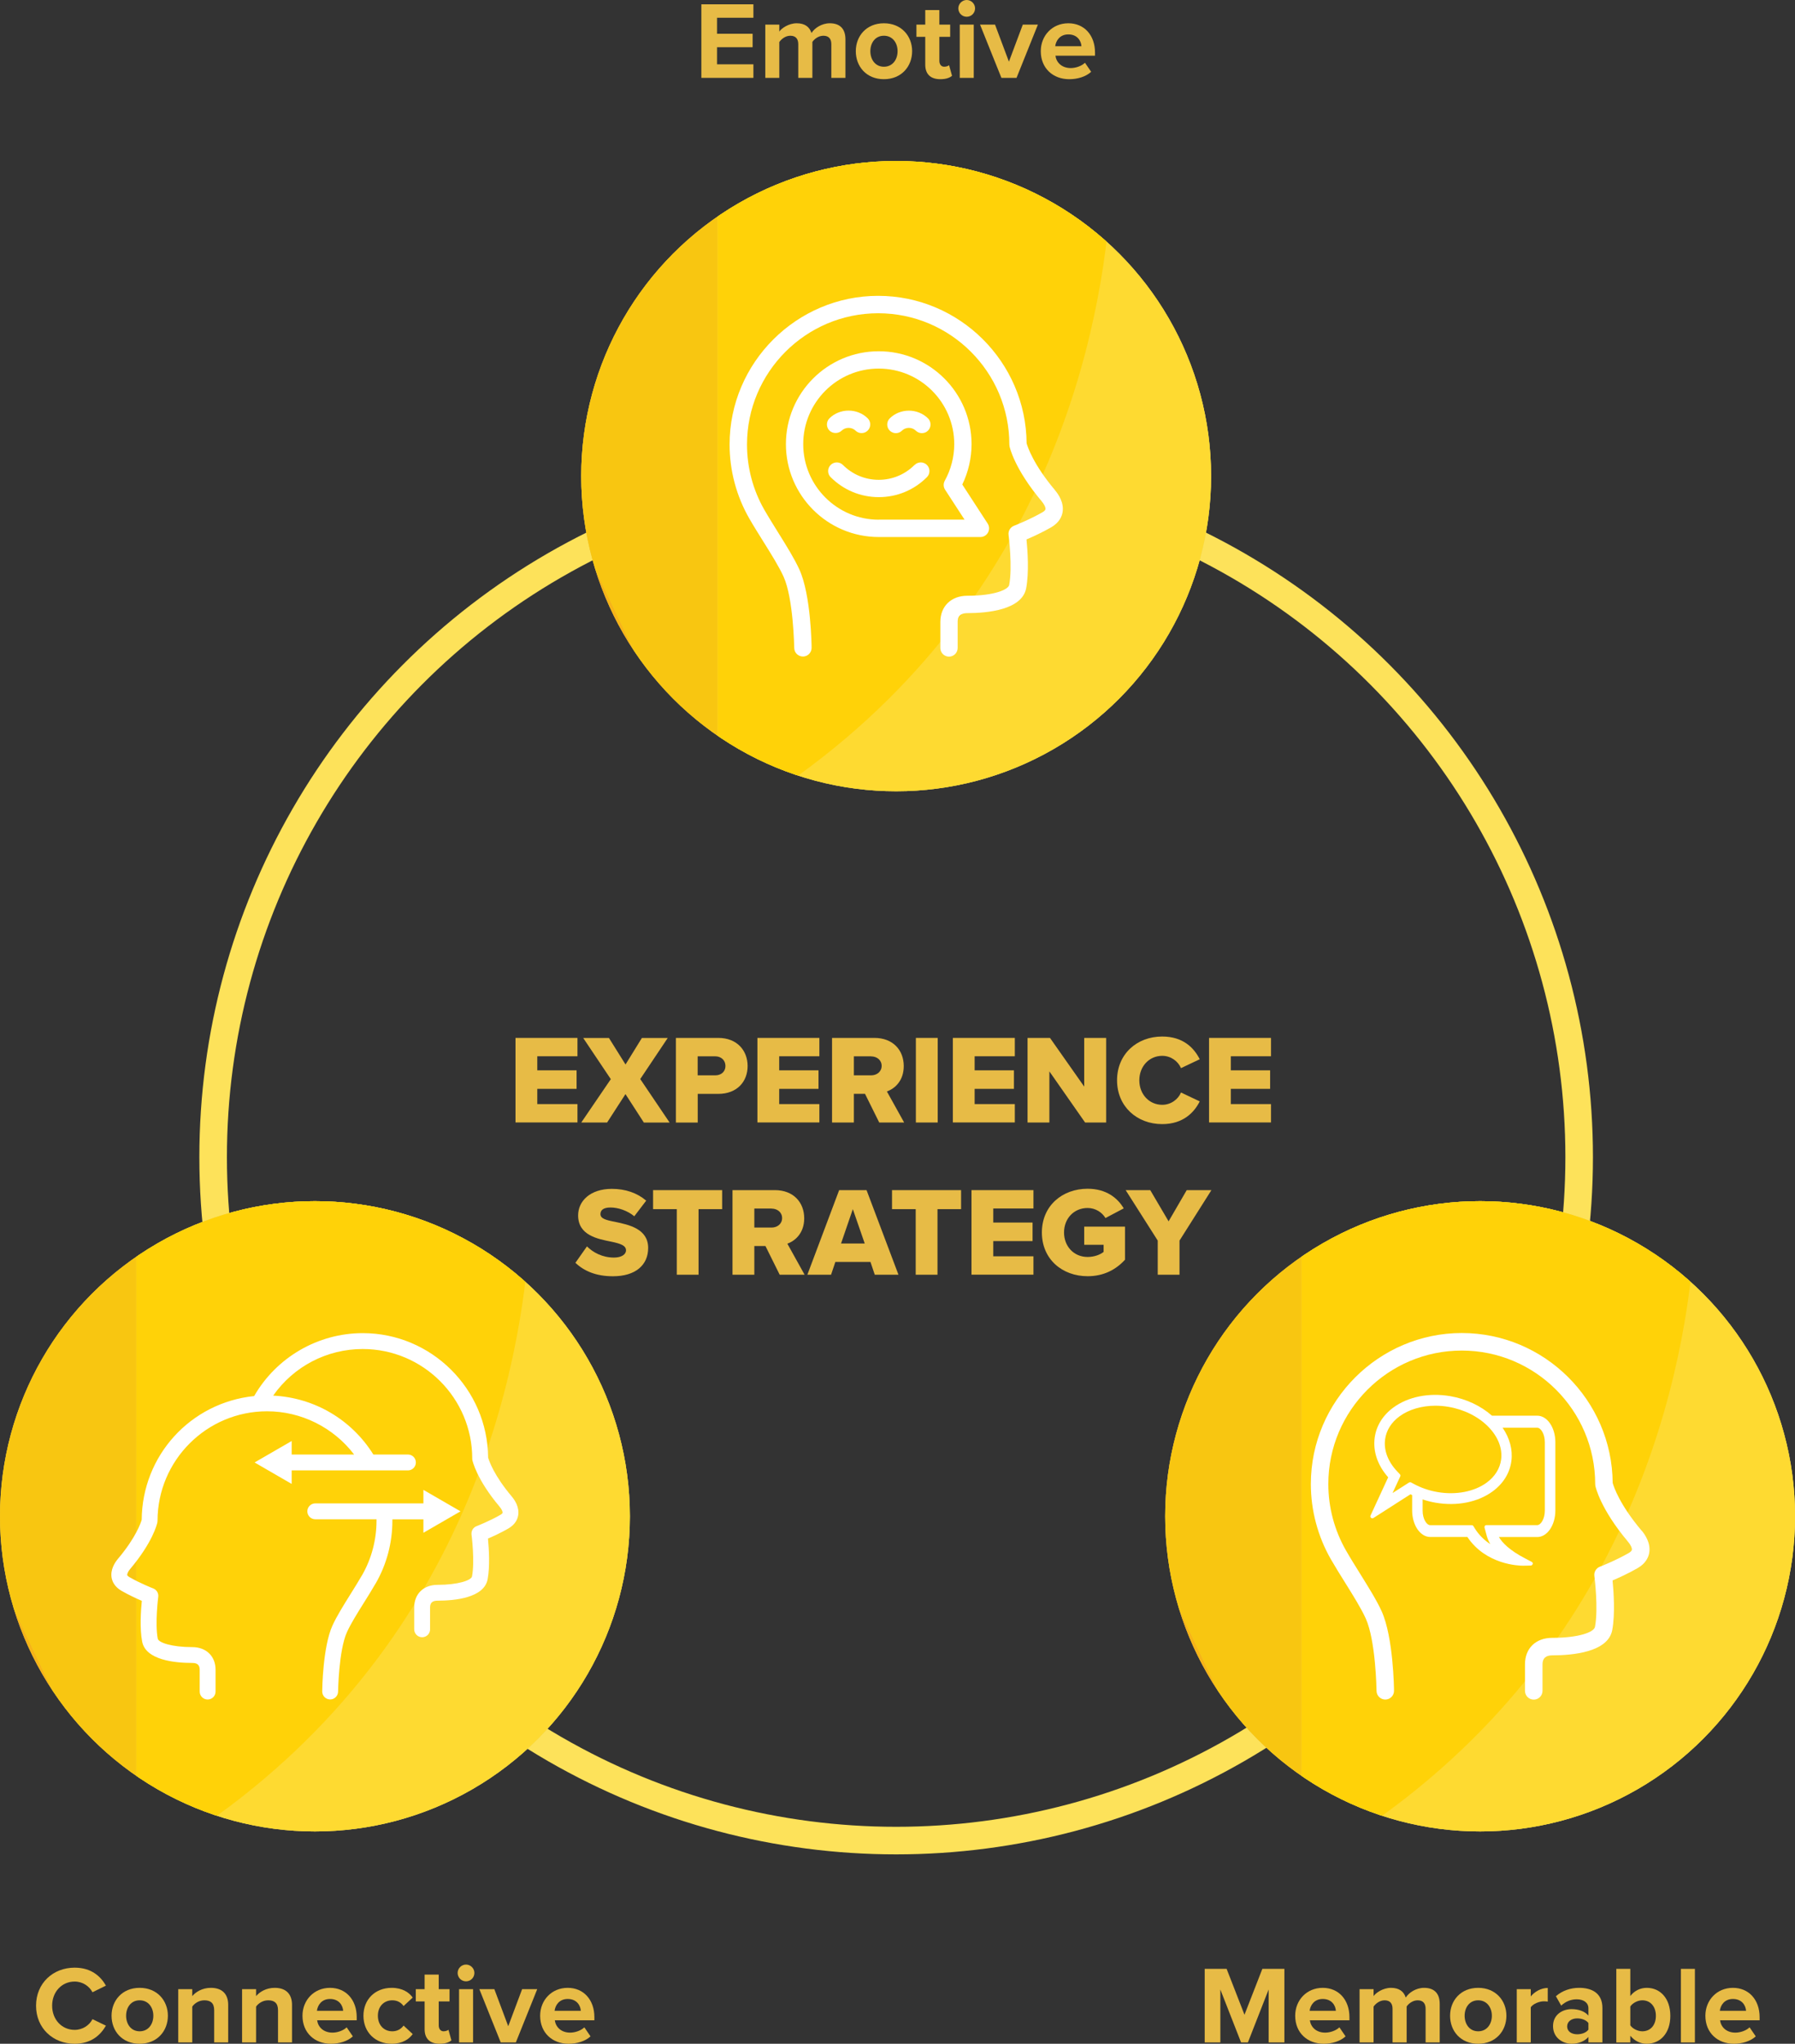 <?xml version="1.0" encoding="UTF-8"?>
<svg id="Layer_2" data-name="Layer 2" xmlns="http://www.w3.org/2000/svg" xmlns:xlink="http://www.w3.org/1999/xlink" viewBox="0 0 325.67 370.57">
  <rect x="0" y="0" width="325.67" height="370.57" fill="#333333" stroke="none"/>
  <defs>
    <style>
      .cls-1 {
        clip-path: url(#clippath);
      }

      .cls-2, .cls-3 {
        fill: none;
      }

      .cls-2, .cls-4, .cls-5, .cls-6, .cls-7, .cls-8, .cls-9, .cls-10, .cls-11, .cls-12 {
        stroke-width: 0px;
      }

      .cls-3 {
        stroke: #fde25a;
        stroke-miterlimit: 10;
        stroke-width: 5px;
      }

      .cls-13 {
        clip-path: url(#clippath-1);
      }

      .cls-14 {
        clip-path: url(#clippath-2);
      }

      .cls-4 {
        opacity: .5;
      }

      .cls-4, .cls-9 {
        fill: #ffd208;
      }

      .cls-5 {
        fill: #fde25a;
      }

      .cls-6 {
        fill: #fff;
      }

      .cls-7 {
        fill: #ec9627;
      }

      .cls-8 {
        fill: #e7bb46;
      }

      .cls-10 {
        fill: #f1ba1b;
      }

      .cls-11 {
        fill: #e8d262;
      }

      .cls-12 {
        fill: #f47d20;
      }
    </style>
    <clipPath id="clippath">
      <circle class="cls-2" cx="268.54" cy="274.93" r="57.14"/>
    </clipPath>
    <clipPath id="clippath-1">
      <circle class="cls-2" cx="57.14" cy="274.93" r="57.14"/>
    </clipPath>
    <clipPath id="clippath-2">
      <circle class="cls-2" cx="162.59" cy="86.33" r="57.14"/>
    </clipPath>
  </defs>
  <g id="Layer_1-2" data-name="Layer 1">
    <g>
      <circle class="cls-3" cx="162.59" cy="209.81" r="123.92"/>
      <g>
        <g class="cls-1">
          <g>
            <g>
              <polygon class="cls-11" points="307.71 216.15 236.13 216.15 177.98 216.15 120.04 216.15 120.04 338.53 177.98 338.53 235.97 338.53 236.13 338.53 418.45 338.53 418.45 216.15 307.71 216.15"/>
              <rect class="cls-12" x="120.04" y="216.15" width="57.94" height="122.38"/>
              <rect class="cls-5" x="236.13" y="216.15" width="182.32" height="122.38"/>
              <path class="cls-9" d="m307.74,216.15c0,2.98-.12,7.26-.62,12.48-2.56,26.79-15,78.62-70.99,109.9v-122.38s71.61,0,71.61,0Z"/>
              <polygon class="cls-10" points="236.13 216.15 236.13 338.53 177.98 216.15 236.13 216.15"/>
              <polygon class="cls-7" points="236.13 338.53 177.98 338.53 177.98 216.15 236.13 338.53"/>
            </g>
            <rect class="cls-4" x="119.83" y="216.15" width="298.4" height="122.38"/>
          </g>
        </g>
        <g>
          <path class="cls-6" d="m297.82,277.51c-3.96-4.69-5.03-7.92-5.23-8.63-.11-14.99-12.38-27.18-27.38-27.18s-27.38,12.28-27.38,27.38c0,4.79,1.26,9.51,3.65,13.67.81,1.4,1.71,2.85,2.59,4.25,1.49,2.39,2.9,4.65,3.72,6.46,1.81,4.01,1.95,12.76,1.96,13.13,0,.87.73,1.57,1.6,1.57.87-.01,1.58-.73,1.57-1.6,0-.39-.12-9.71-2.24-14.4-.9-1.99-2.38-4.35-3.94-6.86-.86-1.38-1.75-2.8-2.55-4.2-2.08-3.64-3.19-7.79-3.19-12.01,0-13.35,10.86-24.21,24.21-24.21s24.21,10.86,24.21,24.21c0,.11.01.22.03.32.03.17.9,4.17,5.94,10.15.46.54.74,1.14.68,1.46-.04.21-.32.42-.55.56-2.25,1.3-4.95,2.38-5.25,2.49-.68.26-1.1.96-1,1.69.03.24.75,5.87.11,9.22-.18.97-2.96,1.99-7.74,1.99-3.01,0-4.96,1.89-4.96,4.81v4.8c0,.87.71,1.59,1.59,1.59s1.59-.71,1.59-1.59v-4.8c0-1.1.58-1.64,1.79-1.64,3.73,0,10.1-.59,10.86-4.57.55-2.91.25-7.09.06-9.01,1.08-.46,2.9-1.28,4.56-2.24,1.48-.86,1.95-1.97,2.09-2.76.3-1.74-.73-3.28-1.38-4.05Z"/>
          <path class="cls-6" d="m278.09,283.6c.04-.16-.04-.32-.18-.4l-1.24-.65c-2.83-1.48-4.13-2.85-4.72-3.86h6.96c1.81,0,3.28-2.15,3.28-4.8v-12.4c0-2.65-1.47-4.8-3.28-4.8h-8.22c-2.02-1.79-4.7-3.05-7.56-3.54-3.88-.66-7.64.09-10.33,2.06-1.93,1.42-3.1,3.32-3.39,5.49-.33,2.47.54,5.01,2.45,7.16l-3.2,6.93c-.07.14-.03.32.09.42s.29.12.43.03l6.72-4.3c.1.05.21.1.31.15v2.79c0,2.65,1.47,4.8,3.28,4.8h6.74c3.38,5.06,9.39,5.21,10.11,5.21h0l1.39-.03c.16,0,.3-.12.34-.28Zm-22.45-14.79l-2.99,1.91,1.4-3.02c.06-.13.04-.29-.07-.4l-.43-.45c-1.72-1.79-2.52-3.88-2.25-5.87.22-1.63,1.12-3.07,2.61-4.17,1.69-1.24,4.01-1.93,6.53-1.93.79,0,1.6.07,2.39.21,2.85.49,5.41,1.78,7.22,3.63,1.75,1.8,2.57,3.9,2.3,5.93-.22,1.63-1.12,3.07-2.61,4.17-2.25,1.65-5.58,2.29-8.91,1.72-1.57-.27-3.05-.78-4.4-1.52l-.41-.22c-.05-.03-.11-.04-.17-.04-.07,0-.13.02-.19.06Zm2.47,3.06c.8.27,1.6.47,2.38.6,3.87.66,7.64-.09,10.33-2.06,1.93-1.42,3.1-3.32,3.39-5.49.27-2.03-.29-4.15-1.59-6.05h6.28c.65,0,1.38,1.12,1.38,2.63v12.4c0,1.5-.73,2.63-1.38,2.63h-9.22c-.11,0-.22.05-.28.14-.07.09-.09.2-.06.31l.4,1.49c.14.51.36,1.01.65,1.51-1.16-.75-2.11-1.72-2.83-2.88l-.24-.39c-.07-.11-.18-.17-.31-.17h-7.52c-.65,0-1.38-1.12-1.38-2.63v-2.02Z"/>
        </g>
      </g>
      <g>
        <g class="cls-13">
          <g>
            <g>
              <polygon class="cls-11" points="96.3 216.15 24.72 216.15 -33.42 216.15 -91.36 216.15 -91.36 338.53 -33.42 338.53 24.57 338.53 24.72 338.53 207.05 338.53 207.05 216.15 96.3 216.15"/>
              <rect class="cls-5" x="24.72" y="216.15" width="182.32" height="122.38"/>
              <path class="cls-9" d="m96.34,216.15c0,2.98-.12,7.26-.62,12.48-2.56,26.79-15,78.62-70.99,109.9v-122.38s71.61,0,71.61,0Z"/>
              <polygon class="cls-10" points="24.72 216.15 24.72 338.53 -33.42 216.15 24.72 216.15"/>
              <polygon class="cls-7" points="24.72 338.53 -33.42 338.53 -33.42 216.15 24.72 338.53"/>
            </g>
            <rect class="cls-4" x="-91.58" y="216.15" width="298.4" height="122.38"/>
          </g>
        </g>
        <g>
          <path class="cls-6" d="m76.82,275.47v2.45l6.73-3.89-6.73-3.89v2.45h-19.62c-.79,0-1.44.65-1.44,1.44s.64,1.44,1.44,1.44h11.11c0,.09,0,.18,0,.27,0,3.46-.9,6.86-2.59,9.82l-.04.06c-.65,1.12-1.38,2.3-2.11,3.46-1.28,2.05-2.49,3.99-3.25,5.66-1.76,3.87-1.86,11.62-1.86,11.95,0,.79.63,1.44,1.44,1.45.78,0,1.43-.64,1.44-1.42,0-.07.11-7.48,1.61-10.79.67-1.48,1.83-3.35,3.08-5.34.72-1.15,1.46-2.33,2.1-3.45l.05-.07c1.97-3.43,3.01-7.34,3.01-11.32,0-.09,0-.18,0-.27h5.63Z"/>
          <path class="cls-6" d="m92.85,271.34c-3.23-3.82-4.12-6.47-4.29-7.06-.1-12.44-10.29-22.56-22.74-22.56-8.12,0-15.65,4.37-19.71,11.41-11.56,1.19-20.31,10.8-20.4,22.43-.17.59-1.07,3.24-4.29,7.06-.55.65-1.43,1.96-1.17,3.45.12.67.52,1.63,1.79,2.37,1.34.77,2.81,1.44,3.69,1.82-.18,1.85-.39,5.06.06,7.38.64,3.38,5.97,3.88,9.09,3.88.93,0,1.35.38,1.35,1.23v3.96c0,.79.64,1.44,1.44,1.44s1.44-.65,1.44-1.44v-3.96c0-2.45-1.7-4.1-4.22-4.1-3.69,0-6.13-.8-6.27-1.54-.52-2.75.08-7.52.09-7.57.09-.66-.29-1.29-.91-1.53-.02,0-2.38-.93-4.32-2.05-.34-.2-.39-.34-.4-.37-.03-.19.14-.64.53-1.1,4.07-4.82,4.86-8.08,4.94-8.44.02-.1.03-.19.03-.29,0-10.96,8.91-19.87,19.87-19.87,6.19,0,12.05,2.92,15.8,7.84h-11.33v-2.45l-6.73,3.89,6.73,3.89v-2.45h21.09c.79,0,1.44-.64,1.44-1.44s-.64-1.44-1.44-1.44h-6.27c-3.97-6.36-10.72-10.31-18.18-10.68,3.72-5.3,9.75-8.45,16.25-8.45,10.96,0,19.87,8.91,19.87,19.87,0,.1,0,.2.03.29.03.14.76,3.49,4.94,8.44.39.46.57.91.53,1.1-.01.08-.12.21-.4.37-1.93,1.12-4.29,2.04-4.32,2.05-.62.24-.99.87-.91,1.53.03.2.61,4.84.09,7.57-.14.74-2.58,1.54-6.27,1.54-2.53,0-4.22,1.65-4.22,4.1v3.96c0,.79.64,1.44,1.44,1.44s1.44-.64,1.44-1.44v-3.96c0-.85.42-1.23,1.35-1.23,3.12,0,8.45-.5,9.09-3.88.44-2.33.24-5.53.06-7.38.88-.38,2.35-1.04,3.69-1.82,1.27-.73,1.67-1.69,1.79-2.37.26-1.49-.62-2.8-1.17-3.45Z"/>
        </g>
      </g>
      <g>
        <g class="cls-14">
          <g>
            <g>
              <polygon class="cls-11" points="201.75 27.55 130.17 27.55 72.03 27.55 14.09 27.55 14.09 149.93 72.03 149.93 130.02 149.93 130.17 149.93 312.5 149.93 312.5 27.55 201.75 27.55"/>
              <rect class="cls-12" x="14.09" y="27.55" width="57.94" height="122.38"/>
              <rect class="cls-5" x="130.17" y="27.55" width="182.32" height="122.38"/>
              <path class="cls-9" d="m201.79,27.55c0,2.98-.12,7.26-.62,12.48-2.56,26.79-15,78.62-70.99,109.9V27.55s71.61,0,71.61,0Z"/>
              <polygon class="cls-10" points="130.17 27.55 130.17 149.93 72.03 27.55 130.17 27.55"/>
              <polygon class="cls-7" points="130.17 149.93 72.03 149.93 72.03 27.55 130.17 149.93"/>
            </g>
            <rect class="cls-4" x="13.87" y="27.55" width="298.4" height="122.38"/>
          </g>
        </g>
        <g>
          <path class="cls-6" d="m191.4,88.86h0c-3.91-4.63-4.97-7.87-5.14-8.48-.11-14.75-12.18-26.74-26.94-26.74s-26.95,12.09-26.95,26.95c0,4.71,1.23,9.35,3.59,13.45.77,1.34,1.64,2.72,2.55,4.18,1.47,2.35,2.86,4.58,3.66,6.35,1.79,3.95,1.92,12.82,1.93,12.91,0,.86.71,1.56,1.59,1.56.87,0,1.56-.72,1.56-1.59,0-.39-.11-9.55-2.21-14.17-.89-1.96-2.32-4.26-3.9-6.79-.83-1.34-1.7-2.72-2.48-4.08-2.05-3.58-3.13-7.66-3.13-11.81,0-13.12,10.68-23.8,23.8-23.8s23.8,10.68,23.8,23.8c0,.12.01.22.03.32.03.17.89,4.11,5.85,9.99.38.45.73,1.06.67,1.43-.04.22-.35.43-.54.54-2.19,1.27-4.86,2.33-5.16,2.45-.68.26-1.09.95-.99,1.68,0,.06.74,5.72.11,9.06-.16.81-2.62,1.95-7.6,1.95-2.93,0-4.89,1.91-4.89,4.75v4.72c0,.87.71,1.57,1.57,1.57s1.57-.7,1.57-1.57v-4.72c0-.4,0-1.6,1.74-1.6,3.67,0,9.94-.59,10.69-4.51.54-2.84.26-6.86.06-8.85,1-.43,2.82-1.24,4.48-2.2,1.46-.85,1.93-1.95,2.06-2.72.3-1.71-.72-3.24-1.36-3.99Z"/>
          <path class="cls-6" d="m179.26,96.55c.27-.51.25-1.12-.06-1.61l-4.61-7.09c1.1-2.27,1.68-4.79,1.68-7.32,0-9.29-7.55-16.84-16.84-16.84s-16.84,7.55-16.84,16.84,7.55,16.84,16.84,16.84h18.45c.58,0,1.11-.32,1.38-.82Zm-19.83-2.32c-7.55,0-13.7-6.14-13.7-13.7s6.14-13.7,13.7-13.7,13.7,6.14,13.7,13.7c0,2.32-.6,4.62-1.72,6.64-.28.51-.26,1.13.06,1.62l3.53,5.43h-15.55Z"/>
          <path class="cls-6" d="m152.71,78.08c.31-.31.77-.5,1.25-.5h0c.48,0,.93.18,1.25.49.3.3.69.46,1.11.46s.81-.16,1.11-.46c.3-.3.46-.69.46-1.11s-.16-.81-.46-1.11c-.89-.89-2.15-1.4-3.47-1.4h0c-1.32,0-2.58.51-3.47,1.4-.61.61-.61,1.61,0,2.22.59.59,1.63.59,2.23,0Z"/>
          <path class="cls-6" d="m165.93,84.3c-1.74,1.74-4.05,2.7-6.5,2.7s-4.77-.96-6.5-2.7c-.61-.61-1.61-.61-2.22,0-.3.3-.46.69-.46,1.11s.16.82.46,1.11c2.33,2.33,5.43,3.62,8.73,3.62s6.4-1.28,8.73-3.62c.3-.3.46-.69.46-1.11s-.16-.81-.46-1.11c-.61-.61-1.61-.61-2.22,0Z"/>
          <path class="cls-6" d="m164.9,74.46h0c-1.32,0-2.58.51-3.47,1.4-.3.3-.46.69-.46,1.11s.16.81.46,1.11c.3.3.69.46,1.11.46h0c.42,0,.81-.16,1.11-.46.31-.31.77-.5,1.25-.5h0c.48,0,.93.18,1.25.5.3.3.69.46,1.11.46s.81-.16,1.11-.46c.61-.61.61-1.61,0-2.22-.89-.89-2.15-1.4-3.47-1.4Z"/>
        </g>
      </g>
      <g>
        <path class="cls-8" d="m93.53,203.53v-15.34h11.24v3.33h-7.29v2.55h7.13v3.36h-7.13v2.76h7.29v3.33h-11.24Z"/>
        <path class="cls-8" d="m116.81,203.53l-3.33-5.15-3.33,5.15h-4.69l5.36-7.86-5.01-7.47h4.67l3.01,4.81,2.97-4.81h4.69l-4.99,7.45,5.33,7.89h-4.67Z"/>
        <path class="cls-8" d="m122.63,203.53v-15.34h7.68c3.45,0,5.33,2.32,5.33,5.11s-1.89,5.04-5.33,5.04h-3.72v5.2h-3.96Zm7.15-12h-3.2v3.45h3.2c1.06,0,1.84-.67,1.84-1.7s-.78-1.75-1.84-1.75Z"/>
        <path class="cls-8" d="m137.42,203.53v-15.34h11.24v3.33h-7.29v2.55h7.13v3.36h-7.13v2.76h7.29v3.33h-11.24Z"/>
        <path class="cls-8" d="m159.52,203.53l-2.58-5.2h-2.02v5.2h-3.96v-15.34h7.68c3.4,0,5.33,2.25,5.33,5.11,0,2.67-1.63,4.09-3.06,4.6l3.13,5.63h-4.53Zm-1.47-12h-3.13v3.45h3.13c1.04,0,1.91-.67,1.91-1.72s-.87-1.72-1.91-1.72Z"/>
        <path class="cls-8" d="m166.17,203.53v-15.34h3.96v15.34h-3.96Z"/>
        <path class="cls-8" d="m172.88,203.53v-15.34h11.24v3.33h-7.29v2.55h7.13v3.36h-7.13v2.76h7.29v3.33h-11.24Z"/>
        <path class="cls-8" d="m196.87,203.53l-6.48-9.27v9.27h-3.96v-15.34h4.07l6.21,8.83v-8.83h3.98v15.34h-3.82Z"/>
        <path class="cls-8" d="m202.67,195.87c0-4.74,3.59-7.93,8.19-7.93,3.82,0,5.79,2.09,6.81,4.12l-3.4,1.61c-.51-1.22-1.82-2.23-3.4-2.23-2.39,0-4.16,1.93-4.16,4.44s1.77,4.44,4.16,4.44c1.59,0,2.9-1.01,3.4-2.23l3.4,1.61c-.99,1.98-2.99,4.12-6.81,4.12-4.6,0-8.19-3.22-8.19-7.93Z"/>
        <path class="cls-8" d="m219.36,203.53v-15.34h11.24v3.33h-7.29v2.55h7.13v3.36h-7.13v2.76h7.29v3.33h-11.24Z"/>
        <path class="cls-8" d="m106.5,226c1.1,1.1,2.81,2.02,4.9,2.02,1.36,0,2.18-.58,2.18-1.31,0-.87-.99-1.22-2.62-1.56-2.53-.51-6.07-1.15-6.07-4.78,0-2.58,2.18-4.81,6.12-4.81,2.46,0,4.6.74,6.23,2.14l-2.16,2.83c-1.29-1.06-2.97-1.59-4.32-1.59s-1.82.53-1.82,1.2c0,.8.94,1.08,2.64,1.4,2.53.53,6.02,1.26,6.02,4.74,0,3.08-2.28,5.13-6.39,5.13-3.1,0-5.27-.97-6.81-2.44l2.09-2.97Z"/>
        <path class="cls-8" d="m122.79,231.13v-11.89h-4.3v-3.45h12.53v3.45h-4.28v11.89h-3.96Z"/>
        <path class="cls-8" d="m141.46,231.13l-2.58-5.2h-2.02v5.2h-3.96v-15.34h7.68c3.4,0,5.33,2.25,5.33,5.11,0,2.67-1.63,4.09-3.06,4.6l3.13,5.63h-4.53Zm-1.47-12h-3.13v3.45h3.13c1.04,0,1.91-.67,1.91-1.72s-.87-1.72-1.91-1.72Z"/>
        <path class="cls-8" d="m158.71,231.13l-.78-2.32h-6.37l-.78,2.32h-4.3l5.77-15.34h4.97l5.79,15.34h-4.3Zm-3.98-11.89l-2.14,6.23h4.3l-2.16-6.23Z"/>
        <path class="cls-8" d="m166.14,231.13v-11.89h-4.3v-3.45h12.53v3.45h-4.28v11.89h-3.96Z"/>
        <path class="cls-8" d="m176.26,231.13v-15.34h11.24v3.33h-7.29v2.55h7.13v3.36h-7.13v2.76h7.29v3.33h-11.24Z"/>
        <path class="cls-8" d="m197.33,215.54c3.36,0,5.43,1.66,6.55,3.56l-3.31,1.75c-.62-1.01-1.79-1.82-3.24-1.82-2.51,0-4.28,1.93-4.28,4.44s1.77,4.44,4.28,4.44c1.2,0,2.28-.41,2.9-.92v-1.29h-3.52v-3.29h7.4v6c-1.66,1.82-3.89,2.99-6.78,2.99-4.58,0-8.3-3.06-8.3-7.93s3.73-7.93,8.3-7.93Z"/>
        <path class="cls-8" d="m210.05,231.13v-6.19l-5.82-9.15h4.46l3.33,5.66,3.29-5.66h4.48l-5.79,9.15v6.19h-3.96Z"/>
      </g>
      <g>
        <path class="cls-8" d="m6.54,363.67c0-4.1,3.1-6.9,7-6.9,3.04,0,4.74,1.6,5.68,3.26l-2.44,1.2c-.56-1.08-1.76-1.94-3.24-1.94-2.32,0-4.08,1.86-4.08,4.38s1.76,4.38,4.08,4.38c1.48,0,2.68-.84,3.24-1.94l2.44,1.18c-.96,1.66-2.64,3.28-5.68,3.28-3.9,0-7-2.8-7-6.9Z"/>
        <path class="cls-8" d="m20.24,365.49c0-2.74,1.92-5.06,5.1-5.06s5.12,2.32,5.12,5.06-1.92,5.08-5.12,5.08-5.1-2.32-5.1-5.08Zm7.58,0c0-1.5-.9-2.8-2.48-2.8s-2.46,1.3-2.46,2.8.88,2.82,2.46,2.82,2.48-1.3,2.48-2.82Z"/>
        <path class="cls-8" d="m38.86,370.33v-5.84c0-1.34-.7-1.8-1.78-1.8-1,0-1.78.56-2.2,1.14v6.5h-2.54v-9.66h2.54v1.26c.62-.74,1.8-1.5,3.38-1.5,2.12,0,3.14,1.2,3.14,3.08v6.82h-2.54Z"/>
        <path class="cls-8" d="m50.44,370.33v-5.84c0-1.34-.7-1.8-1.78-1.8-1,0-1.78.56-2.2,1.14v6.5h-2.54v-9.66h2.54v1.26c.62-.74,1.8-1.5,3.38-1.5,2.12,0,3.14,1.2,3.14,3.08v6.82h-2.54Z"/>
        <path class="cls-8" d="m59.88,360.43c2.88,0,4.84,2.16,4.84,5.32v.56h-7.18c.16,1.22,1.14,2.24,2.78,2.24.9,0,1.96-.36,2.58-.96l1.12,1.64c-.98.9-2.48,1.34-3.98,1.34-2.94,0-5.16-1.98-5.16-5.08,0-2.8,2.06-5.06,5-5.06Zm-2.38,4.16h4.76c-.06-.92-.7-2.14-2.38-2.14-1.58,0-2.26,1.18-2.38,2.14Z"/>
        <path class="cls-8" d="m71.06,360.43c1.98,0,3.18.86,3.82,1.76l-1.66,1.54c-.46-.66-1.16-1.04-2.04-1.04-1.54,0-2.62,1.12-2.62,2.8s1.08,2.82,2.62,2.82c.88,0,1.58-.4,2.04-1.04l1.66,1.54c-.64.9-1.84,1.76-3.82,1.76-2.98,0-5.12-2.1-5.12-5.08s2.14-5.06,5.12-5.06Z"/>
        <path class="cls-8" d="m77.04,367.93v-5.04h-1.6v-2.22h1.6v-2.64h2.56v2.64h1.96v2.22h-1.96v4.36c0,.6.32,1.06.88,1.06.38,0,.74-.14.88-.28l.54,1.92c-.38.34-1.06.62-2.12.62-1.78,0-2.74-.92-2.74-2.64Z"/>
        <path class="cls-8" d="m83.03,357.73c0-.84.7-1.52,1.52-1.52s1.52.68,1.52,1.52-.68,1.52-1.52,1.52-1.52-.68-1.52-1.52Zm.26,12.6v-9.66h2.54v9.66h-2.54Z"/>
        <path class="cls-8" d="m90.85,370.33l-3.88-9.66h2.72l2.52,6.72,2.52-6.72h2.74l-3.88,9.66h-2.74Z"/>
        <path class="cls-8" d="m103,360.43c2.88,0,4.84,2.16,4.84,5.32v.56h-7.18c.16,1.22,1.14,2.24,2.78,2.24.9,0,1.96-.36,2.58-.96l1.12,1.64c-.98.9-2.48,1.34-3.98,1.34-2.94,0-5.16-1.98-5.16-5.08,0-2.8,2.06-5.06,5-5.06Zm-2.38,4.16h4.76c-.06-.92-.7-2.14-2.38-2.14-1.58,0-2.26,1.18-2.38,2.14Z"/>
      </g>
      <g>
        <path class="cls-8" d="m230.17,370.33v-9.6l-3.76,9.6h-1.24l-3.76-9.6v9.6h-2.84v-13.34h3.98l3.24,8.32,3.24-8.32h4v13.34h-2.86Z"/>
        <path class="cls-8" d="m239.99,360.43c2.88,0,4.84,2.16,4.84,5.32v.56h-7.18c.16,1.22,1.14,2.24,2.78,2.24.9,0,1.96-.36,2.58-.96l1.12,1.64c-.98.9-2.48,1.34-3.98,1.34-2.94,0-5.16-1.98-5.16-5.08,0-2.8,2.06-5.06,5-5.06Zm-2.38,4.16h4.76c-.06-.92-.7-2.14-2.38-2.14-1.58,0-2.26,1.18-2.38,2.14Z"/>
        <path class="cls-8" d="m258.65,370.33v-6.1c0-.9-.4-1.54-1.44-1.54-.9,0-1.64.6-2,1.12v6.52h-2.56v-6.1c0-.9-.4-1.54-1.44-1.54-.88,0-1.62.6-2,1.14v6.5h-2.54v-9.66h2.54v1.26c.4-.58,1.68-1.5,3.16-1.5s2.32.66,2.68,1.76c.56-.88,1.84-1.76,3.32-1.76,1.78,0,2.84.94,2.84,2.92v6.98h-2.56Z"/>
        <path class="cls-8" d="m263.09,365.49c0-2.74,1.92-5.06,5.1-5.06s5.12,2.32,5.12,5.06-1.92,5.08-5.12,5.08-5.1-2.32-5.1-5.08Zm7.58,0c0-1.5-.9-2.8-2.48-2.8s-2.46,1.3-2.46,2.8.88,2.82,2.46,2.82,2.48-1.3,2.48-2.82Z"/>
        <path class="cls-8" d="m275.19,370.33v-9.66h2.54v1.32c.68-.86,1.88-1.54,3.08-1.54v2.48c-.18-.04-.42-.06-.7-.06-.84,0-1.96.46-2.38,1.08v6.38h-2.54Z"/>
        <path class="cls-8" d="m288.19,370.33v-1c-.66.78-1.8,1.24-3.06,1.24-1.54,0-3.36-1.04-3.36-3.2s1.82-3.08,3.36-3.08c1.28,0,2.42.4,3.06,1.18v-1.34c0-.98-.84-1.62-2.12-1.62-1.04,0-2,.38-2.82,1.14l-.96-1.7c1.18-1.04,2.7-1.52,4.22-1.52,2.2,0,4.22.88,4.22,3.66v6.24h-2.54Zm0-3.52c-.42-.56-1.22-.84-2.04-.84-1,0-1.82.54-1.82,1.46s.82,1.42,1.82,1.42c.82,0,1.62-.28,2.04-.84v-1.2Z"/>
        <path class="cls-8" d="m293.25,370.33v-13.34h2.54v4.92c.76-.98,1.84-1.48,2.98-1.48,2.46,0,4.28,1.92,4.28,5.08s-1.84,5.06-4.28,5.06c-1.16,0-2.22-.52-2.98-1.46v1.22h-2.54Zm2.54-3.1c.42.62,1.36,1.08,2.18,1.08,1.48,0,2.46-1.12,2.46-2.8s-.98-2.82-2.46-2.82c-.82,0-1.76.48-2.18,1.12v3.42Z"/>
        <path class="cls-8" d="m304.97,370.33v-13.34h2.54v13.34h-2.54Z"/>
        <path class="cls-8" d="m314.41,360.43c2.88,0,4.84,2.16,4.84,5.32v.56h-7.18c.16,1.22,1.14,2.24,2.78,2.24.9,0,1.96-.36,2.58-.96l1.12,1.64c-.98.9-2.48,1.34-3.98,1.34-2.94,0-5.16-1.98-5.16-5.08,0-2.8,2.06-5.06,5-5.06Zm-2.38,4.16h4.76c-.06-.92-.7-2.14-2.38-2.14-1.58,0-2.26,1.18-2.38,2.14Z"/>
      </g>
      <g>
        <path class="cls-8" d="m127.25,14.12V.78h9.44v2.44h-6.6v2.9h6.46v2.44h-6.46v3.1h6.6v2.46h-9.44Z"/>
        <path class="cls-8" d="m150.83,14.12v-6.1c0-.9-.4-1.54-1.44-1.54-.9,0-1.64.6-2,1.12v6.52h-2.56v-6.1c0-.9-.4-1.54-1.44-1.54-.88,0-1.62.6-2,1.14v6.5h-2.54V4.46h2.54v1.26c.4-.58,1.68-1.5,3.16-1.5s2.32.66,2.68,1.76c.56-.88,1.84-1.76,3.32-1.76,1.78,0,2.84.94,2.84,2.92v6.98h-2.56Z"/>
        <path class="cls-8" d="m155.27,9.28c0-2.74,1.92-5.06,5.1-5.06s5.12,2.32,5.12,5.06-1.92,5.08-5.12,5.08-5.1-2.32-5.1-5.08Zm7.58,0c0-1.5-.9-2.8-2.48-2.8s-2.46,1.3-2.46,2.8.88,2.82,2.46,2.82,2.48-1.3,2.48-2.82Z"/>
        <path class="cls-8" d="m167.87,11.72v-5.04h-1.6v-2.22h1.6V1.82h2.56v2.64h1.96v2.22h-1.96v4.36c0,.6.32,1.06.88,1.06.38,0,.74-.14.88-.28l.54,1.92c-.38.34-1.06.62-2.12.62-1.78,0-2.74-.92-2.74-2.64Z"/>
        <path class="cls-8" d="m173.87,1.52c0-.84.7-1.52,1.52-1.52s1.52.68,1.52,1.52-.68,1.52-1.52,1.52-1.52-.68-1.52-1.52Zm.26,12.6V4.46h2.54v9.66h-2.54Z"/>
        <path class="cls-8" d="m181.69,14.12l-3.88-9.66h2.72l2.52,6.72,2.52-6.72h2.74l-3.88,9.66h-2.74Z"/>
        <path class="cls-8" d="m193.83,4.22c2.88,0,4.84,2.16,4.84,5.32v.56h-7.18c.16,1.22,1.14,2.24,2.78,2.24.9,0,1.96-.36,2.58-.96l1.12,1.64c-.98.9-2.48,1.34-3.98,1.34-2.94,0-5.16-1.98-5.16-5.08,0-2.8,2.06-5.06,5-5.06Zm-2.38,4.16h4.76c-.06-.92-.7-2.14-2.38-2.14-1.58,0-2.26,1.18-2.38,2.14Z"/>
      </g>
    </g>
  </g>
</svg>